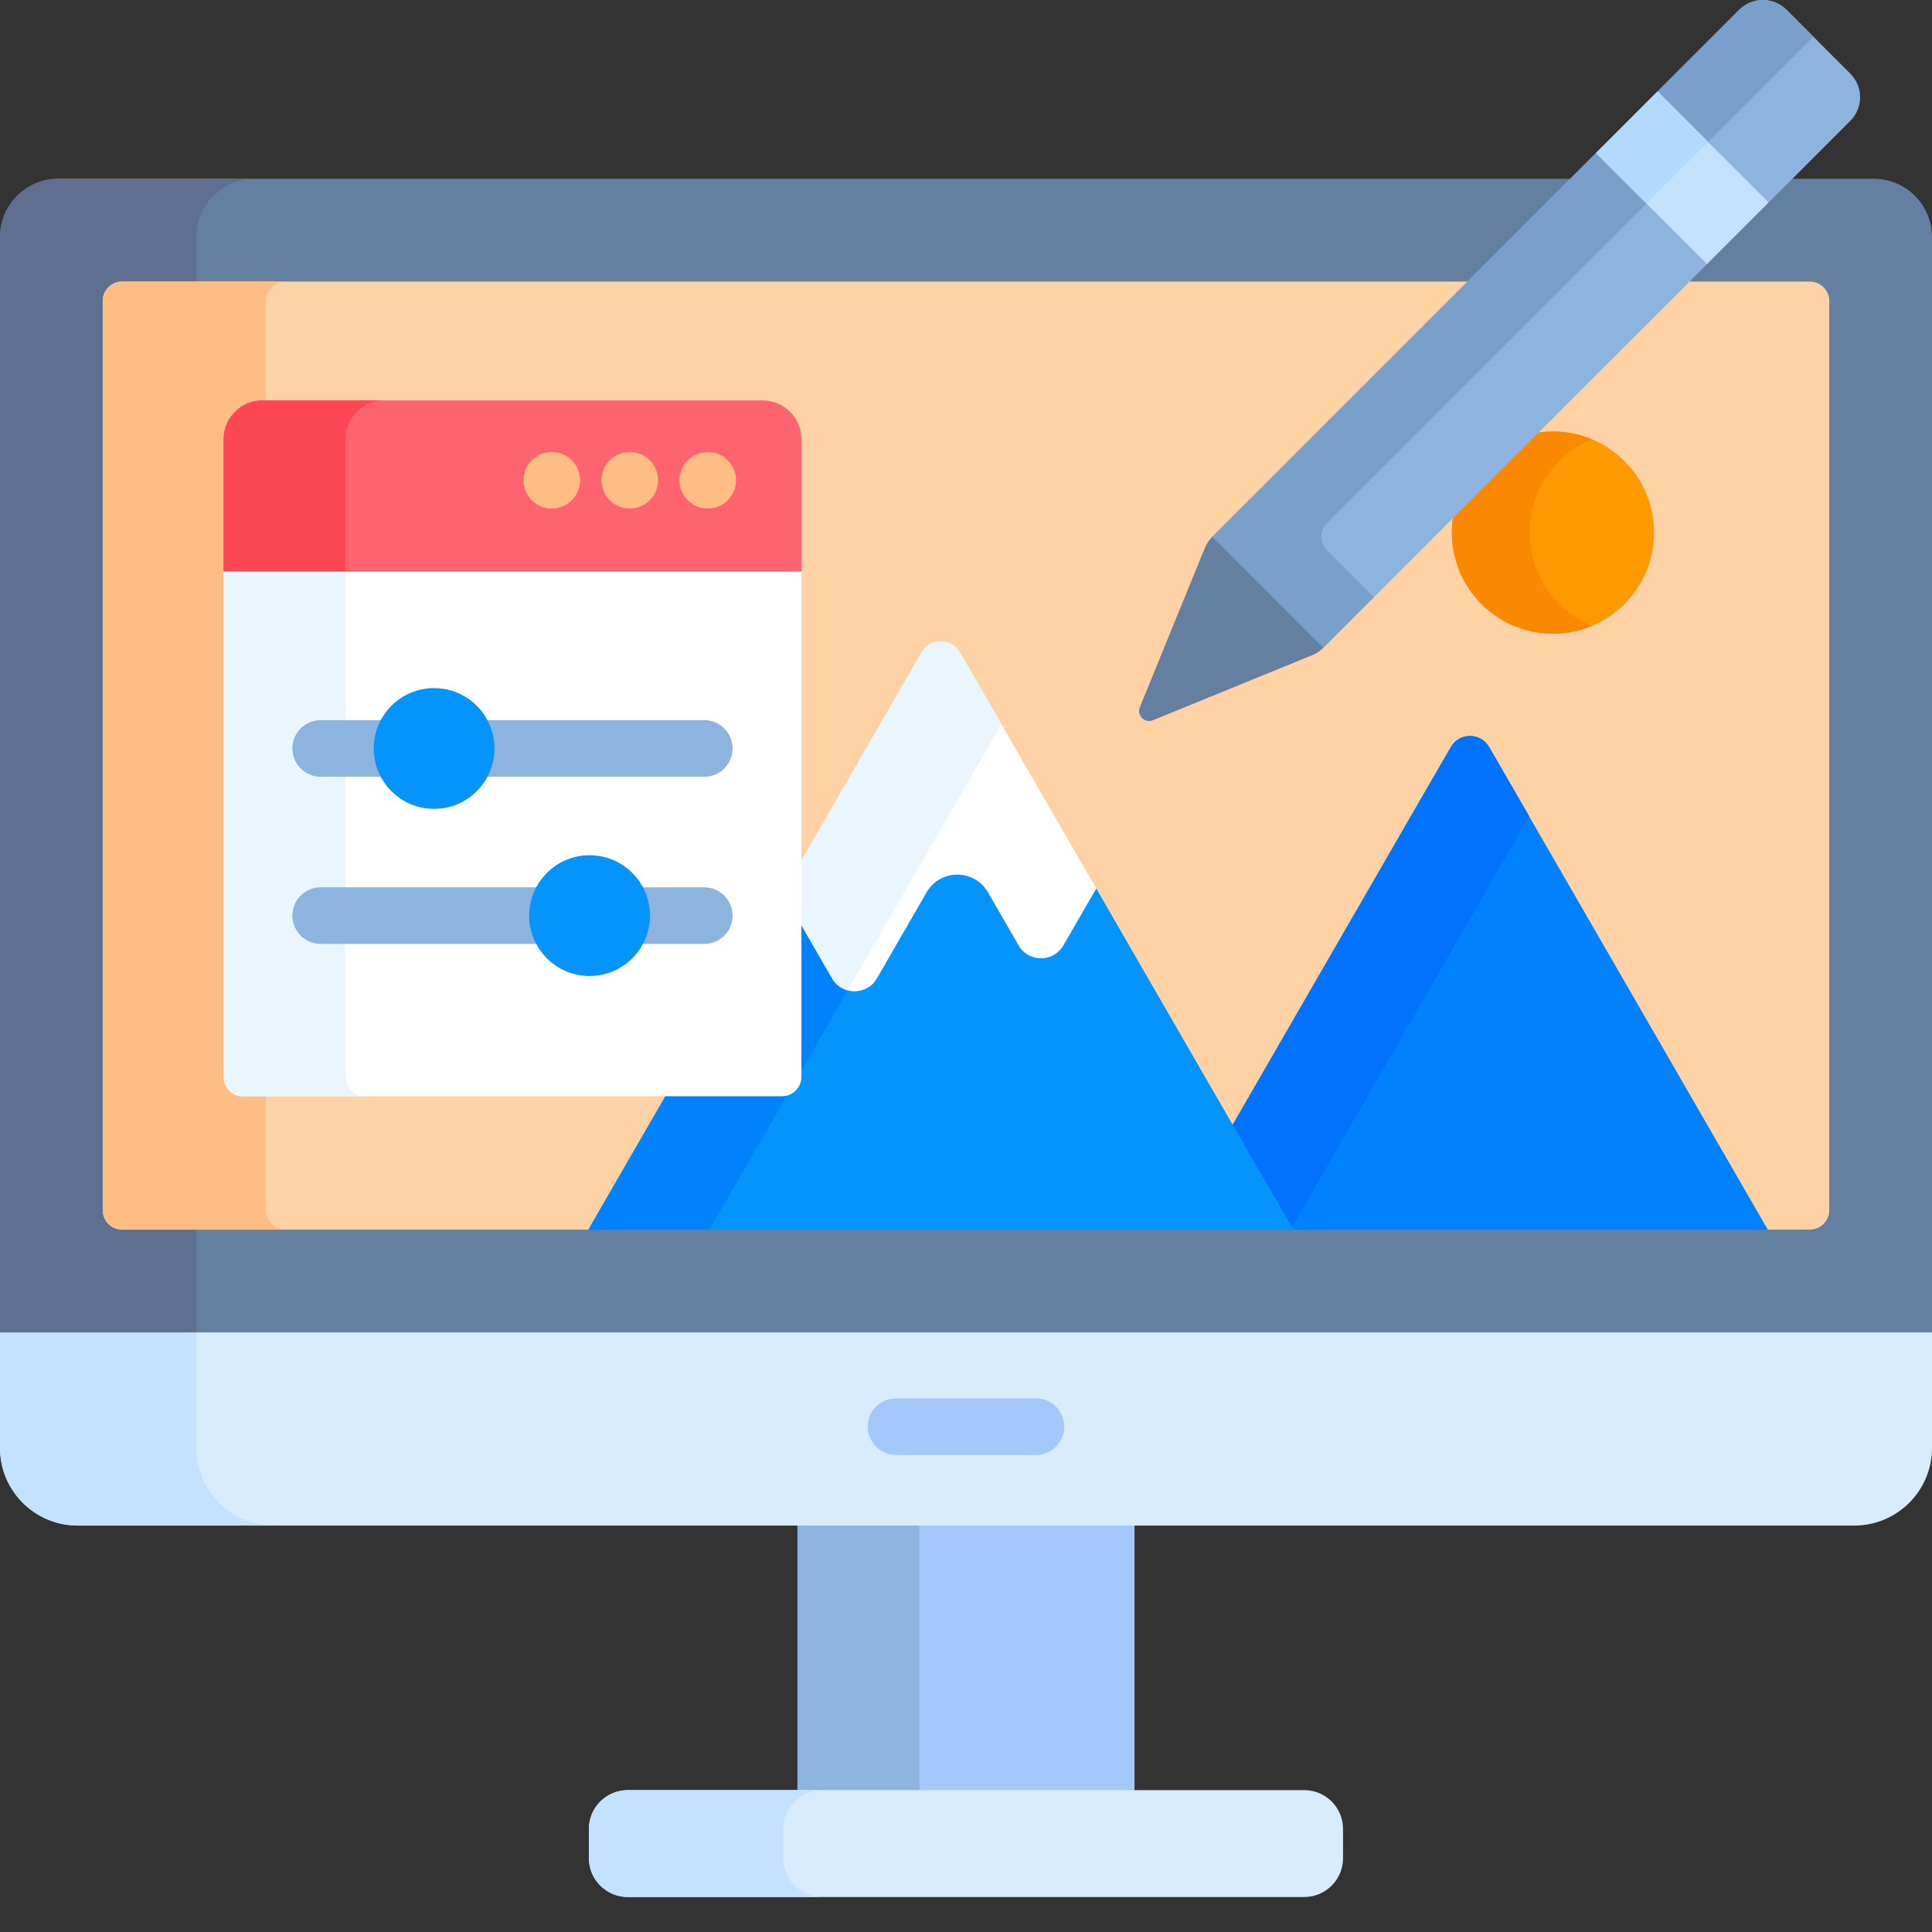 <svg width="44" height="44" viewBox="0 0 44 44" fill="none" xmlns="http://www.w3.org/2000/svg">
<rect x="0" y="0" width="44" height="44" fill="#333333" stroke="none"/>
<path d="M18.162 34.656H25.838V40.858H18.162V34.656Z" fill="#A2C7F8"/>
<path d="M18.162 34.656H20.938V40.858H18.162V34.656Z" fill="#8DB3DF"/>
<path d="M29.702 43.203H14.298C13.809 43.203 13.412 42.807 13.412 42.318V41.654C13.412 41.165 13.809 40.769 14.298 40.769H29.702C30.191 40.769 30.587 41.165 30.587 41.654V42.318C30.587 42.807 30.191 43.203 29.702 43.203Z" fill="#D8ECFE"/>
<path d="M17.839 42.318V41.654C17.839 41.165 18.235 40.769 18.724 40.769H14.298C13.809 40.769 13.412 41.165 13.412 41.654V42.318C13.412 42.807 13.809 43.203 14.298 43.203H18.724C18.235 43.203 17.839 42.807 17.839 42.318Z" fill="#C4E2FF"/>
<path d="M0 32.974C0 33.952 0.793 34.744 1.771 34.744H42.229C43.207 34.744 44 33.952 44 32.974V30.344H0V32.974Z" fill="#D8ECFE"/>
<path d="M4.471 32.974V30.344H0V32.974C0 33.952 0.793 34.744 1.771 34.744H6.241C5.264 34.744 4.471 33.952 4.471 32.974Z" fill="#C4E2FF"/>
<path d="M23.594 33.135H20.407C20.05 33.135 19.762 32.846 19.762 32.49C19.762 32.134 20.05 31.846 20.407 31.846H23.594C23.95 31.846 24.238 32.134 24.238 32.49C24.238 32.846 23.95 33.135 23.594 33.135Z" fill="#A2C7F8"/>
<path d="M44 30.344H0V5.399C0 4.666 0.595 4.071 1.328 4.071H42.672C43.406 4.071 44 4.666 44 5.399V30.344H44Z" fill="#647FA0"/>
<path d="M2.783 28.004C2.539 28.004 2.34 27.806 2.34 27.561V6.854C2.34 6.61 2.539 6.412 2.783 6.412H4.471V5.399C4.471 4.666 5.065 4.071 5.799 4.071H1.328C0.595 4.071 0 4.666 0 5.399V30.344H4.471V28.004H2.783Z" fill="#5E6F90"/>
<path d="M41.217 6.412H2.783C2.538 6.412 2.34 6.61 2.34 6.854V27.561C2.34 27.805 2.538 28.004 2.783 28.004H13.4L13.549 27.918L15.253 24.966H17.809C18.053 24.966 18.252 24.767 18.252 24.523V19.771L21.063 14.903C21.138 14.772 21.274 14.694 21.426 14.694C21.577 14.694 21.713 14.772 21.788 14.903L28.04 25.732L28.073 25.727L28.106 25.733L33.115 17.056C33.19 16.925 33.326 16.847 33.478 16.847C33.629 16.847 33.765 16.925 33.841 17.056L40.111 27.918L40.26 28.004H41.217C41.461 28.004 41.66 27.805 41.66 27.561V6.854C41.66 6.61 41.461 6.412 41.217 6.412Z" fill="#FED2A4"/>
<path d="M35.368 14.431C36.639 14.431 37.67 13.4 37.67 12.129C37.67 10.857 36.639 9.827 35.368 9.827C34.097 9.827 33.066 10.857 33.066 12.129C33.066 13.4 34.097 14.431 35.368 14.431Z" fill="#FE9901"/>
<path d="M34.837 12.129C34.837 11.171 35.422 10.351 36.254 10.004C35.981 9.89 35.682 9.827 35.368 9.827C34.097 9.827 33.066 10.857 33.066 12.129C33.066 13.4 34.097 14.431 35.368 14.431C35.682 14.431 35.981 14.368 36.254 14.254C35.422 13.907 34.837 13.086 34.837 12.129Z" fill="#FB8801"/>
<path d="M6.053 27.561V24.966H5.533C5.289 24.966 5.09 24.767 5.09 24.523V10.004C5.09 9.515 5.487 9.118 5.976 9.118H6.053V6.854C6.053 6.61 6.251 6.412 6.496 6.412H2.783C2.538 6.412 2.34 6.61 2.34 6.854V27.561C2.34 27.806 2.538 28.004 2.783 28.004H6.496C6.251 28.004 6.053 27.805 6.053 27.561Z" fill="#FFBD86"/>
<path d="M33.041 17.014L26.695 28.004H40.26L33.915 17.014C33.721 16.677 33.235 16.677 33.041 17.014Z" fill="#0182FC"/>
<path d="M29.421 27.951L34.826 18.59L33.915 17.014C33.721 16.677 33.235 16.677 33.041 17.014L28.073 25.617L29.421 27.951Z" fill="#0172FB"/>
<path d="M24.966 20.235H24.867L24.144 21.487C24.053 21.645 23.89 21.739 23.707 21.739C23.525 21.739 23.362 21.645 23.271 21.487L22.574 20.28C22.413 20.001 22.124 19.834 21.801 19.834C21.478 19.834 21.189 20.001 21.027 20.28L19.897 22.238C19.806 22.395 19.643 22.49 19.461 22.49C19.279 22.49 19.116 22.395 19.025 22.238L18.166 20.751V24.523C18.166 24.72 18.006 24.88 17.81 24.88H15.204L13.4 28.004H29.452L24.966 20.235Z" fill="#0593FC"/>
<path d="M18.166 24.523C18.166 24.523 18.166 24.523 18.166 24.524L19.304 22.554C19.162 22.515 19.033 22.425 18.95 22.281L18.166 20.923V24.523Z" fill="#0182FC"/>
<path d="M17.809 24.88H15.204L13.4 28.004H16.157L17.99 24.829C17.937 24.861 17.876 24.88 17.809 24.88Z" fill="#0182FC"/>
<path d="M36.543 3.552L36.351 3.482L27.609 12.224L27.619 12.342L30.025 14.748L30.138 14.753L38.881 6.011L38.72 5.729L36.543 3.552Z" fill="#8DB3DF"/>
<path d="M42.139 1.676L40.686 0.223C40.389 -0.074 39.907 -0.074 39.61 0.223L37.754 2.079L37.899 2.346L40.103 4.551L40.283 4.609L42.14 2.752C42.437 2.455 42.437 1.973 42.139 1.676Z" fill="#8DB3DF"/>
<path d="M21.863 14.86C21.669 14.524 21.183 14.524 20.988 14.86L18.166 19.748V20.923L18.95 22.281C19.177 22.674 19.745 22.674 19.972 22.281L21.102 20.323C21.412 19.785 22.189 19.785 22.5 20.323L23.197 21.53C23.424 21.923 23.991 21.923 24.218 21.53L24.966 20.235L21.863 14.86Z" fill="white"/>
<path d="M21.863 14.86C21.669 14.524 21.183 14.524 20.988 14.86L18.166 19.748V20.923L18.95 22.281C19.033 22.425 19.162 22.515 19.303 22.554L22.804 16.49L21.863 14.86Z" fill="#EAF6FF"/>
<path d="M17.367 9.119H5.976C5.487 9.119 5.091 9.515 5.091 10.004V13.018L5.302 13.106H18.025L18.252 13.018V10.004C18.252 9.515 17.856 9.119 17.367 9.119Z" fill="#FE646F"/>
<path d="M7.865 10.004C7.865 9.515 8.261 9.119 8.75 9.119H5.976C5.487 9.119 5.091 9.515 5.091 10.004V13.018L5.302 13.106H8.076L7.865 13.018V10.004Z" fill="#FD4755"/>
<path d="M17.81 24.966H5.533C5.289 24.966 5.091 24.768 5.091 24.523V13.018H18.252V24.523C18.252 24.768 18.054 24.966 17.81 24.966Z" fill="white"/>
<path d="M7.865 24.523V13.018H5.091V24.523C5.091 24.768 5.289 24.966 5.533 24.966H8.307C8.063 24.966 7.865 24.768 7.865 24.523Z" fill="#EAF6FF"/>
<path d="M16.039 21.497H7.304C6.948 21.497 6.659 21.208 6.659 20.852C6.659 20.497 6.948 20.208 7.304 20.208H16.039C16.395 20.208 16.684 20.497 16.684 20.852C16.684 21.208 16.395 21.497 16.039 21.497Z" fill="#8DB3DF"/>
<path d="M13.427 22.227C14.187 22.227 14.802 21.612 14.802 20.852C14.802 20.093 14.187 19.477 13.427 19.477C12.668 19.477 12.052 20.093 12.052 20.852C12.052 21.612 12.668 22.227 13.427 22.227Z" fill="#0593FC"/>
<path d="M16.039 17.69H7.304C6.948 17.69 6.659 17.402 6.659 17.046C6.659 16.69 6.948 16.401 7.304 16.401H16.039C16.395 16.401 16.684 16.69 16.684 17.046C16.684 17.402 16.395 17.69 16.039 17.69Z" fill="#8DB3DF"/>
<path d="M9.886 18.421C10.646 18.421 11.261 17.805 11.261 17.046C11.261 16.286 10.646 15.671 9.886 15.671C9.127 15.671 8.511 16.286 8.511 17.046C8.511 17.805 9.127 18.421 9.886 18.421Z" fill="#0593FC"/>
<path d="M16.118 11.582C16.474 11.582 16.763 11.293 16.763 10.937C16.763 10.581 16.474 10.293 16.118 10.293C15.762 10.293 15.474 10.581 15.474 10.937C15.474 11.293 15.762 11.582 16.118 11.582Z" fill="#FFBD86"/>
<path d="M14.342 11.582C14.698 11.582 14.987 11.293 14.987 10.937C14.987 10.581 14.698 10.293 14.342 10.293C13.986 10.293 13.697 10.581 13.697 10.937C13.697 11.293 13.986 11.582 14.342 11.582Z" fill="#FFBD86"/>
<path d="M12.566 11.582C12.922 11.582 13.211 11.293 13.211 10.937C13.211 10.581 12.922 10.293 12.566 10.293C12.21 10.293 11.922 10.581 11.922 10.937C11.922 11.293 12.21 11.582 12.566 11.582Z" fill="#FFBD86"/>
<path d="M41.298 0.836L40.686 0.223C40.388 -0.074 39.907 -0.074 39.61 0.223L37.753 2.079L38.904 3.23L41.298 0.836Z" fill="#799FCA"/>
<path d="M30.223 11.911L37.502 4.632L36.351 3.482L27.609 12.224L27.619 12.342L30.025 14.748L30.138 14.753L31.289 13.602L30.224 12.537C30.051 12.364 30.051 12.084 30.223 11.911Z" fill="#799FCA"/>
<path d="M27.609 12.224C27.537 12.296 27.481 12.381 27.442 12.474L25.959 16.105C25.883 16.293 26.07 16.479 26.257 16.403L29.888 14.92C29.981 14.882 30.067 14.825 30.138 14.753L27.609 12.224Z" fill="#647FA0"/>
<path d="M36.347 3.485L37.749 2.083L40.278 4.612L38.876 6.014L36.347 3.485Z" fill="#C4E2FF"/>
<path d="M36.347 3.485L37.749 2.083L38.9 3.234L37.498 4.636L36.347 3.485Z" fill="#B3DAFE"/>
</svg>
